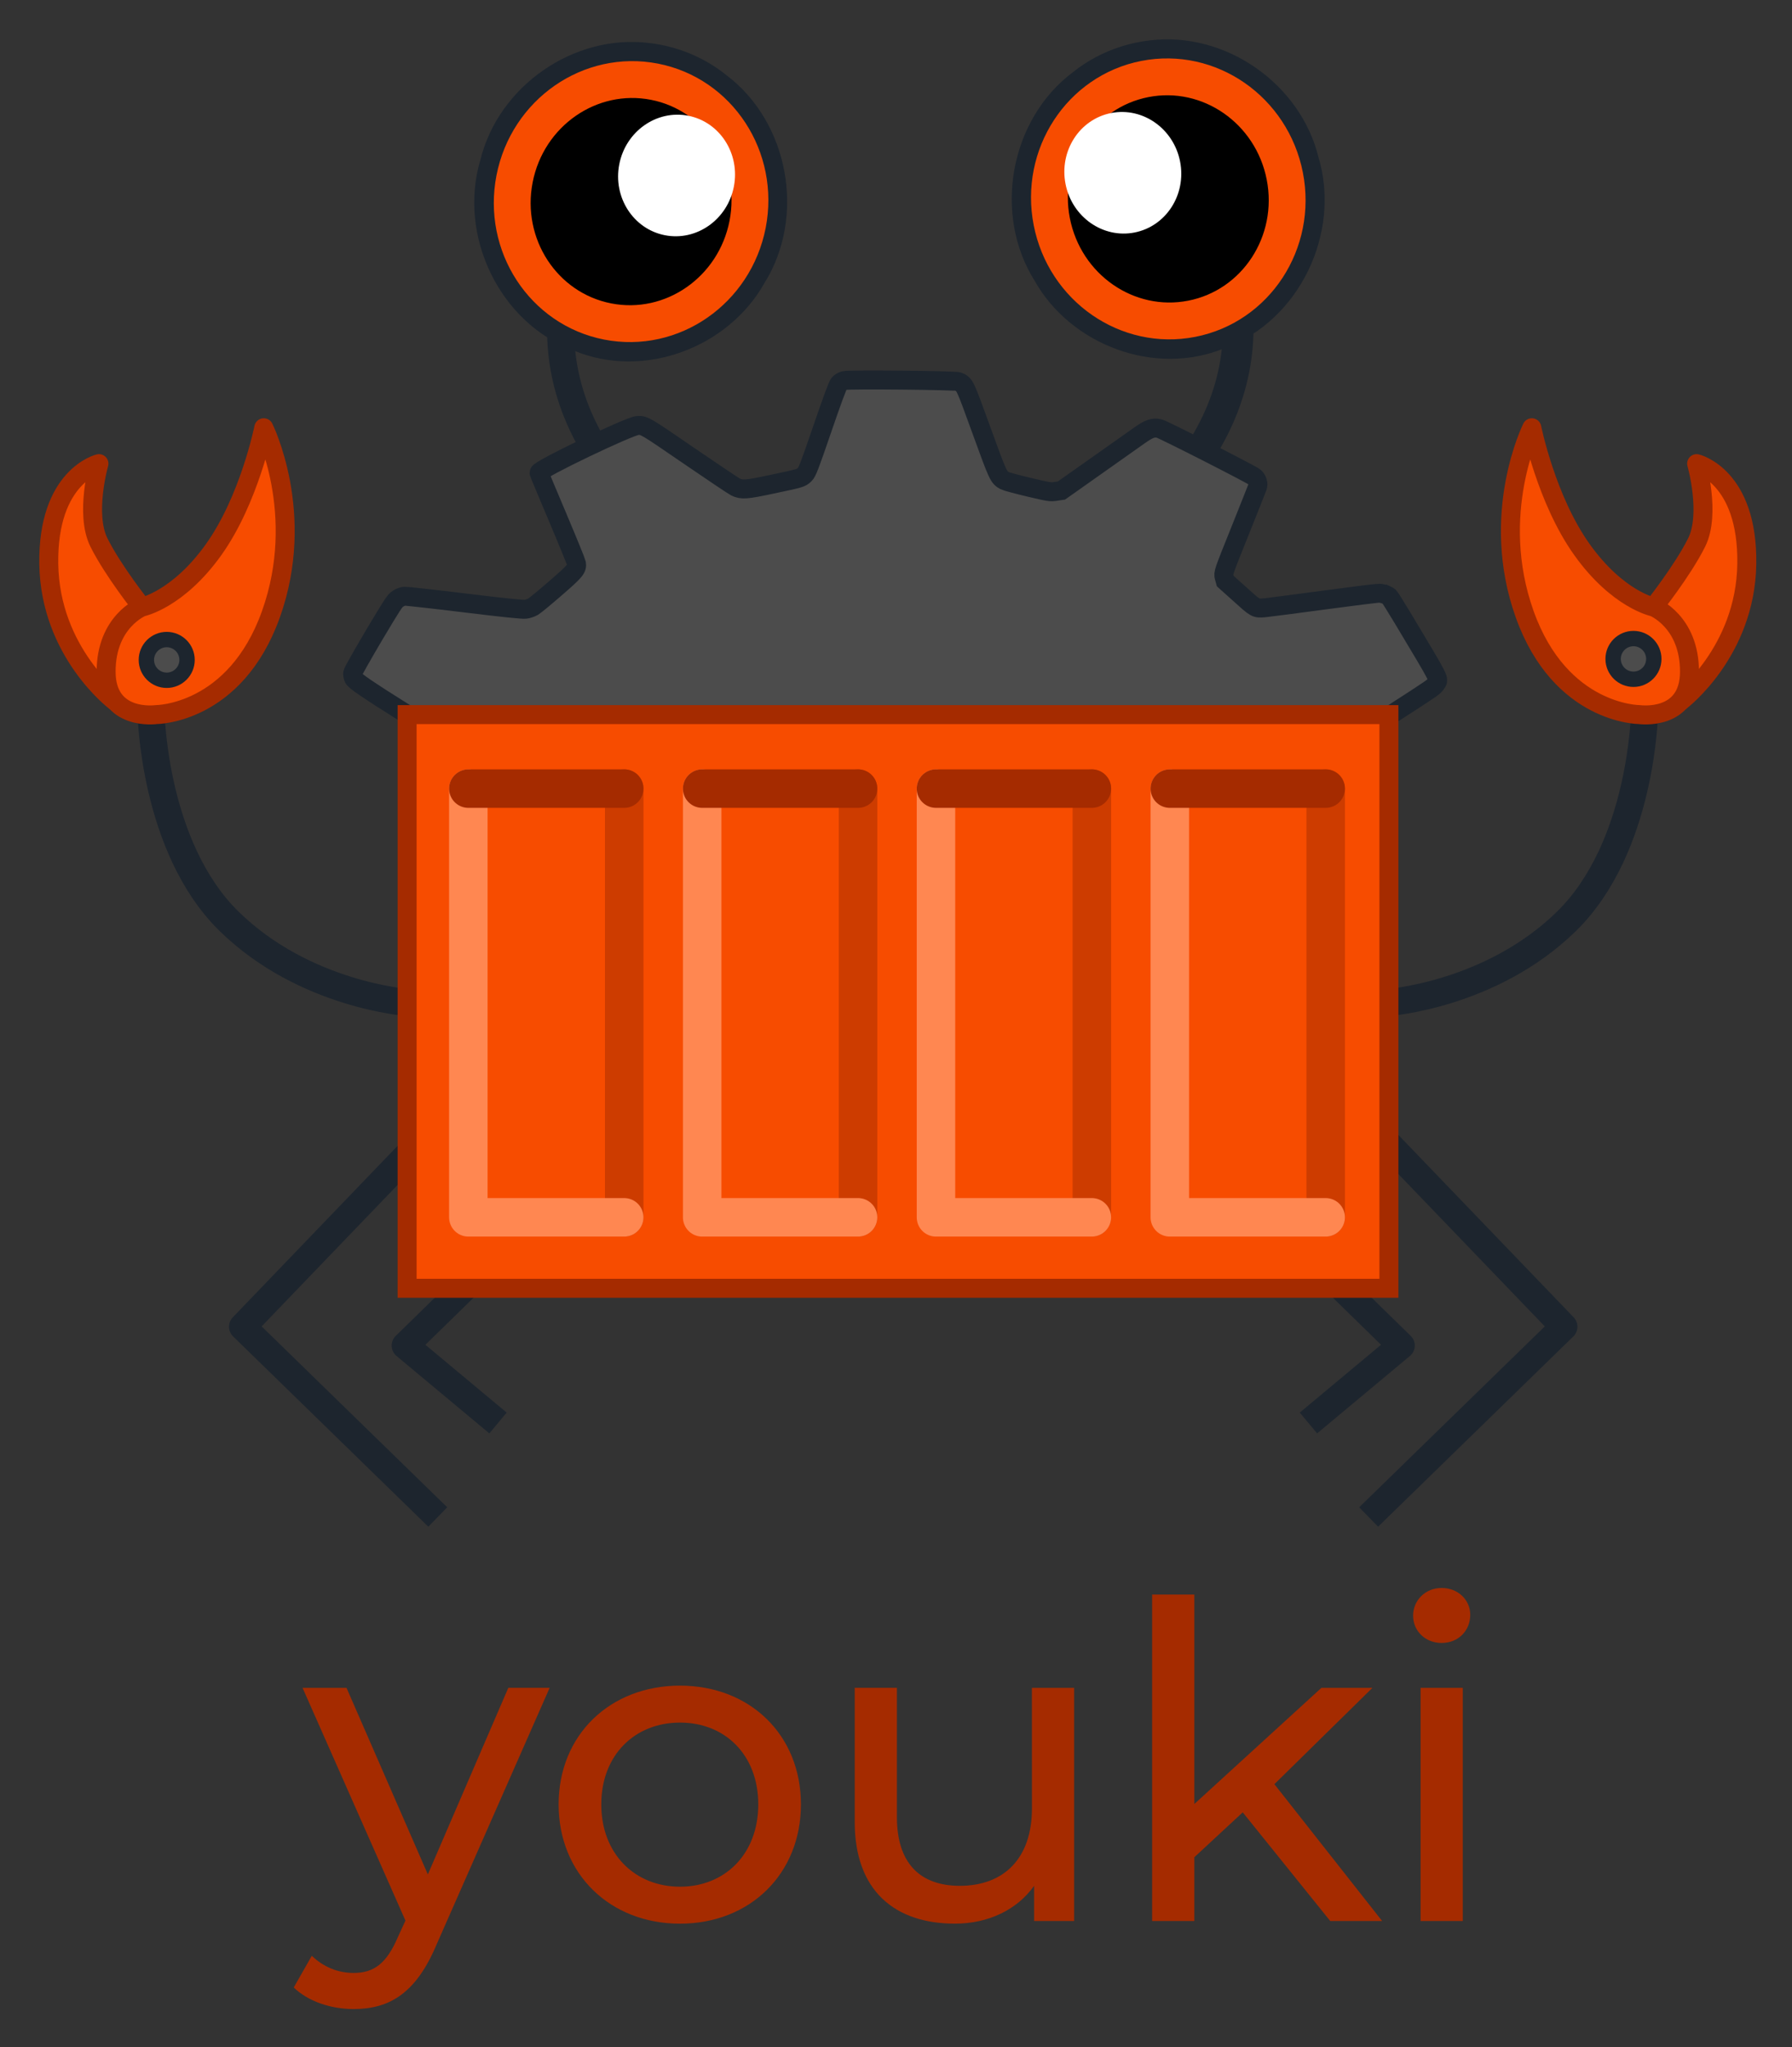 <svg xmlns="http://www.w3.org/2000/svg" role="img" viewBox="-1.45 -1.45 66.16 75.53"><rect x="-1.45" y="-1.45" width="66.16" height="75.53" fill="#333333" stroke="none"/><title>youki logo</title><g transform="translate(-987.997 -257.192)"><path fill="#a52b00" stroke-width="1.522" d="M1002.343 324.902l-3.003-6.884h-1.623l3.799 8.588-.276.601c-.422.99-.893 1.331-1.64 1.331-.584 0-1.12-.227-1.542-.633l-.666 1.169c.536.52 1.38.796 2.208.796 1.315 0 2.305-.568 3.068-2.387l4.172-9.465h-1.526zm9.309 1.818c2.581 0 4.465-1.835 4.465-4.4 0-2.565-1.883-4.383-4.465-4.383-2.581 0-4.481 1.818-4.481 4.383 0 2.565 1.899 4.4 4.481 4.4zm0-1.364c-1.656 0-2.906-1.201-2.906-3.036 0-1.835 1.25-3.02 2.906-3.02 1.656 0 2.89 1.185 2.89 3.02 0 1.835-1.234 3.036-2.89 3.036zm12.994-2.89c0 1.851-1.039 2.857-2.663 2.857-1.477 0-2.322-.844-2.322-2.533v-4.773h-1.558v4.952c0 2.533 1.477 3.75 3.701 3.75 1.218 0 2.289-.503 2.922-1.396v1.299h1.477v-8.604h-1.559zm12.929 4.156l-3.978-5.049 3.62-3.555h-1.883l-4.692 4.286v-7.728h-1.559v12.046h1.559v-2.354l1.786-1.656 3.231 4.01zm2.198-10.26c.617 0 1.055-.455 1.055-1.039 0-.552-.455-.99-1.055-.99-.601 0-1.055.455-1.055 1.023s.455 1.007 1.055 1.007zm.779 10.26v-8.604h-1.558v8.604z"/><path fill="none" stroke="#1d252e" stroke-dasharray="none" stroke-linecap="square" stroke-linejoin="round" stroke-opacity="1" stroke-width="1" d="M1001.881 298.06l-6.379 6.634 6.849 6.672"/><path fill="none" stroke="#1d252e" stroke-dasharray="none" stroke-linecap="butt" stroke-linejoin="miter" stroke-opacity="1" stroke-width="1.129" d="M1031.144 263.668s2.872 4.374-.587 9.189"/><path fill="none" stroke="#1d252e" stroke-dasharray="none" stroke-linecap="butt" stroke-linejoin="miter" stroke-opacity="1" stroke-width="1" d="M1008.364 263.764s-2.872 4.374.587 9.189"/><path fill="#4c4c4c" fill-opacity="1" stroke="#1d252e" stroke-dasharray="none" stroke-opacity="1" stroke-width=".7" d="M1037.693 277.676c-.053-.019-.153-.043-.223-.046-.07-.003-1.006.113-2.083.258-1.075.144-2.045.271-2.158.28-.327.026-.316.032-.913-.508l-.532-.476-.041-.147c-.041-.147-.032-.171.579-1.69.339-.849.633-1.584.651-1.637.042-.119 0-.26-.103-.364-.088-.086-3.371-1.756-3.521-1.791-.225-.052-.374-0-.731.25-.721.511-2.175 1.538-2.51 1.773l-.373.263-.208.031c-.2.03-.244.024-.997-.154-.433-.104-.833-.211-.887-.24-.23-.126-.242-.151-.861-1.855-.635-1.749-.614-1.7-.864-1.801-.124-.048-4.042-.085-4.197-.04-.091.029-.141.059-.2.121-.049.055-.27.653-.616 1.667-.471 1.373-.558 1.596-.649 1.684-.141.13-.141.13-1.212.356-.955.204-1.109.213-1.341.101-.068-.033-.832-.544-1.701-1.139-1.652-1.133-1.661-1.138-1.907-1.132-.288.006-3.666 1.624-3.646 1.747 0 .018.311.757.685 1.641.374.884.686 1.651.695 1.7.035.191-.046.289-.786.928-.376.327-.739.625-.809.668-.083.046-.187.084-.283.097-.106.015-.801-.056-2.249-.233-1.152-.141-2.149-.25-2.213-.247-.08.007-.161.036-.247.091-.121.071-.201.202-.894 1.361-.417.706-.769 1.327-.78 1.382-.011.051.01.142.037.197.052.095.452.382 1.975 1.335 1.718 1.074 1.493.911 1.554 1.11.563 1.536 32.313.213 32.963.138.076-.13.046-.108 1.853-1.274 1.494-.963 1.546-.998 1.616-1.111.119-.191.211-.011-1.236-2.428-.247-.406-.466-.761-.491-.785-.027-.022-.089-.059-.142-.082z"/><path fill="none" stroke="#1d252e" stroke-dasharray="none" stroke-linecap="square" stroke-linejoin="round" stroke-opacity="1" stroke-width="1" d="M1004.595 302.374l-3.088 3.016 3.042 2.536"/><path fill="none" stroke="#1d252e" stroke-dasharray="none" stroke-linecap="butt" stroke-linejoin="miter" stroke-opacity="1" stroke-width="1" d="M992.125 282.038s.077 4.952 2.876 7.694c2.799 2.743 6.62 3.002 6.62 3.002"/><path fill="none" stroke="#1d252e" stroke-dasharray="none" stroke-linecap="butt" stroke-linejoin="miter" stroke-opacity="1" stroke-width="1" d="M1047.261 282.038s-.077 4.952-2.876 7.694c-2.799 2.743-6.62 3.002-6.62 3.002"/><path fill="none" stroke="#1d252e" stroke-dasharray="none" stroke-linecap="square" stroke-linejoin="round" stroke-opacity="1" stroke-width="1" d="M1037.906 298.06l6.379 6.634-6.85 6.672"/><path fill="none" stroke="#1d252e" stroke-dasharray="none" stroke-linecap="square" stroke-linejoin="round" stroke-opacity="1" stroke-width="1" d="M1035.192 302.374l3.088 3.016-3.042 2.536"/><path fill="#f74c00" fill-opacity="1" stroke="#a52b00" stroke-dasharray="none" stroke-linecap="butt" stroke-linejoin="miter" stroke-opacity="1" stroke-width=".7" d="M1001.577 282.109h36.248v21.167h-36.248z"/><path fill="#000" fill-opacity="1" stroke="#1d252e" stroke-dasharray="none" stroke-dashoffset="0" stroke-linecap="square" stroke-linejoin="miter" stroke-miterlimit="4" stroke-opacity="1" stroke-width="1.303" d="M1010.445 257.977c-2.465-.313-4.95 1.424-5.533 3.834-.753 2.472.628 5.38 3.076 6.266 2.253.944 5.03-.1 6.214-2.21 1.377-2.174.817-5.304-1.248-6.847-.715-.576-1.597-.938-2.509-1.043z"/><ellipse cx="-1041.577" cy="64.585" fill="#000" fill-opacity="1" stroke="#f74c00" stroke-dasharray="none" stroke-dashoffset="0" stroke-linecap="square" stroke-linejoin="miter" stroke-miterlimit="4" stroke-opacity="1" stroke-width="1.36" rx="4.383" ry="4.507" transform="scale(-1 1) rotate(-11.059)"/><ellipse cx="-1043.04" cy="63.317" fill="#fff" fill-opacity="1" stroke="none" stroke-dasharray="none" stroke-dashoffset="0" stroke-linecap="square" stroke-linejoin="miter" stroke-miterlimit="4" stroke-opacity="1" stroke-width="1.36" rx="2.155" ry="2.246" transform="scale(-1 1) rotate(-11.059)"/><path fill="#000" fill-opacity="1" stroke="#1d252e" stroke-dasharray="none" stroke-dashoffset="0" stroke-linecap="square" stroke-linejoin="miter" stroke-miterlimit="4" stroke-opacity="1" stroke-width="1.303" d="M1029.063 257.881c2.465-.313 4.95 1.424 5.533 3.834.753 2.472-.628 5.38-3.076 6.266-2.253.944-5.03-.1-6.214-2.21-1.377-2.174-.817-5.304 1.248-6.847.715-.576 1.597-.938 2.509-1.043z"/><ellipse cx="960.087" cy="455.725" fill="#000" fill-opacity="1" stroke="#f74c00" stroke-dasharray="none" stroke-dashoffset="0" stroke-linecap="square" stroke-linejoin="miter" stroke-miterlimit="4" stroke-opacity="1" stroke-width="1.36" rx="4.383" ry="4.507" transform="rotate(-11.06)"/><ellipse cx="958.624" cy="454.457" fill="#fff" fill-opacity="1" stroke="none" stroke-dasharray="none" stroke-dashoffset="0" stroke-linecap="square" stroke-linejoin="miter" stroke-miterlimit="4" stroke-opacity="1" stroke-width="1.36" rx="2.155" ry="2.246" transform="rotate(-11.06)"/><path fill="#f74c00" fill-opacity="1" stroke="#a52b00" stroke-dasharray="none" stroke-linecap="round" stroke-linejoin="round" stroke-opacity="1" stroke-width=".7" d="M990.794 281.616s-2.397-1.81-2.446-5.063c-.049-3.253 1.852-3.704 1.852-3.704s-.529 1.852 0 2.91c.529 1.058 1.587 2.381 1.587 2.381"/><path fill="#f74c00" fill-opacity="1" stroke="#a52b00" stroke-dasharray="none" stroke-linecap="round" stroke-linejoin="round" stroke-opacity="1" stroke-width=".7" d="M991.788 278.14s-1.323.529-1.323 2.381 1.852 1.587 1.852 1.587 2.91 0 4.233-3.704c1.323-3.704-.265-6.879-.265-6.879s-.529 2.646-1.852 4.498c-1.323 1.852-2.646 2.117-2.646 2.117z"/><circle cx="992.702" cy="280.091" r=".751" fill="#4c4c4c" fill-opacity="1" stroke="#1d252e" stroke-dasharray="none" stroke-linecap="round" stroke-linejoin="round" stroke-opacity="1" stroke-width=".567" stop-color="#000"/><path fill="#f74c00" fill-opacity="1" stroke="#a52b00" stroke-dasharray="none" stroke-linecap="round" stroke-linejoin="round" stroke-opacity="1" stroke-width=".7" d="M1048.592 281.616s2.397-1.81 2.446-5.063c.049-3.253-1.852-3.704-1.852-3.704s.529 1.852 0 2.91c-.529 1.058-1.587 2.381-1.587 2.381"/><path fill="#f74c00" fill-opacity="1" stroke="#a52b00" stroke-dasharray="none" stroke-linecap="round" stroke-linejoin="round" stroke-opacity="1" stroke-width=".7" d="M1047.599 278.14s1.323.529 1.323 2.381-1.852 1.587-1.852 1.587-2.91 0-4.233-3.704c-1.323-3.704.265-6.879.265-6.879s.529 2.646 1.852 4.498c1.323 1.852 2.646 2.117 2.646 2.117z"/><circle cx="1046.854" cy="280.054" r=".751" fill="#4c4c4c" fill-opacity="1" stroke="#1d252e" stroke-dasharray="none" stroke-linecap="round" stroke-linejoin="round" stroke-opacity="1" stroke-width=".567" stop-color="#000"/><path fill="none" stroke="#cd3c00" stroke-dasharray="none" stroke-linecap="round" stroke-linejoin="round" stroke-opacity="1" stroke-width="1.421" d="M1009.593 284.839v15.819"/><path fill="none" fill-opacity="1" stroke="#ff8751" stroke-dasharray="none" stroke-linecap="round" stroke-linejoin="round" stroke-opacity="1" stroke-width="1.421" d="M1003.838 284.839v15.819h5.755"/><path fill="none" stroke="#a52b00" stroke-dasharray="none" stroke-linecap="round" stroke-linejoin="round" stroke-opacity="1" stroke-width="1.421" d="M1009.593 284.839h-5.755"/><path fill="none" stroke="#cd3c00" stroke-dasharray="none" stroke-linecap="round" stroke-linejoin="round" stroke-opacity="1" stroke-width="1.421" d="M1018.226 284.839v15.819"/><path fill="none" fill-opacity="1" stroke="#ff8751" stroke-dasharray="none" stroke-linecap="round" stroke-linejoin="round" stroke-opacity="1" stroke-width="1.421" d="M1012.471 284.839v15.819h5.755"/><path fill="none" stroke="#a52b00" stroke-dasharray="none" stroke-linecap="round" stroke-linejoin="round" stroke-opacity="1" stroke-width="1.421" d="M1018.226 284.839h-5.755"/><path fill="none" stroke="#cd3c00" stroke-dasharray="none" stroke-linecap="round" stroke-linejoin="round" stroke-opacity="1" stroke-width="1.421" d="M1026.858 284.839v15.819"/><path fill="none" fill-opacity="1" stroke="#ff8751" stroke-dasharray="none" stroke-linecap="round" stroke-linejoin="round" stroke-opacity="1" stroke-width="1.421" d="M1021.103 284.839v15.819h5.755"/><path fill="none" stroke="#a52b00" stroke-dasharray="none" stroke-linecap="round" stroke-linejoin="round" stroke-opacity="1" stroke-width="1.421" d="M1026.858 284.839h-5.755"/><path fill="none" stroke="#cd3c00" stroke-dasharray="none" stroke-linecap="round" stroke-linejoin="round" stroke-opacity="1" stroke-width="1.421" d="M1035.491 284.839v15.819"/><path fill="none" fill-opacity="1" stroke="#ff8751" stroke-dasharray="none" stroke-linecap="round" stroke-linejoin="round" stroke-opacity="1" stroke-width="1.421" d="M1029.736 284.839v15.819h5.755"/><path fill="none" stroke="#a52b00" stroke-dasharray="none" stroke-linecap="round" stroke-linejoin="round" stroke-opacity="1" stroke-width="1.421" d="M1035.491 284.839h-5.755"/></g></svg>
